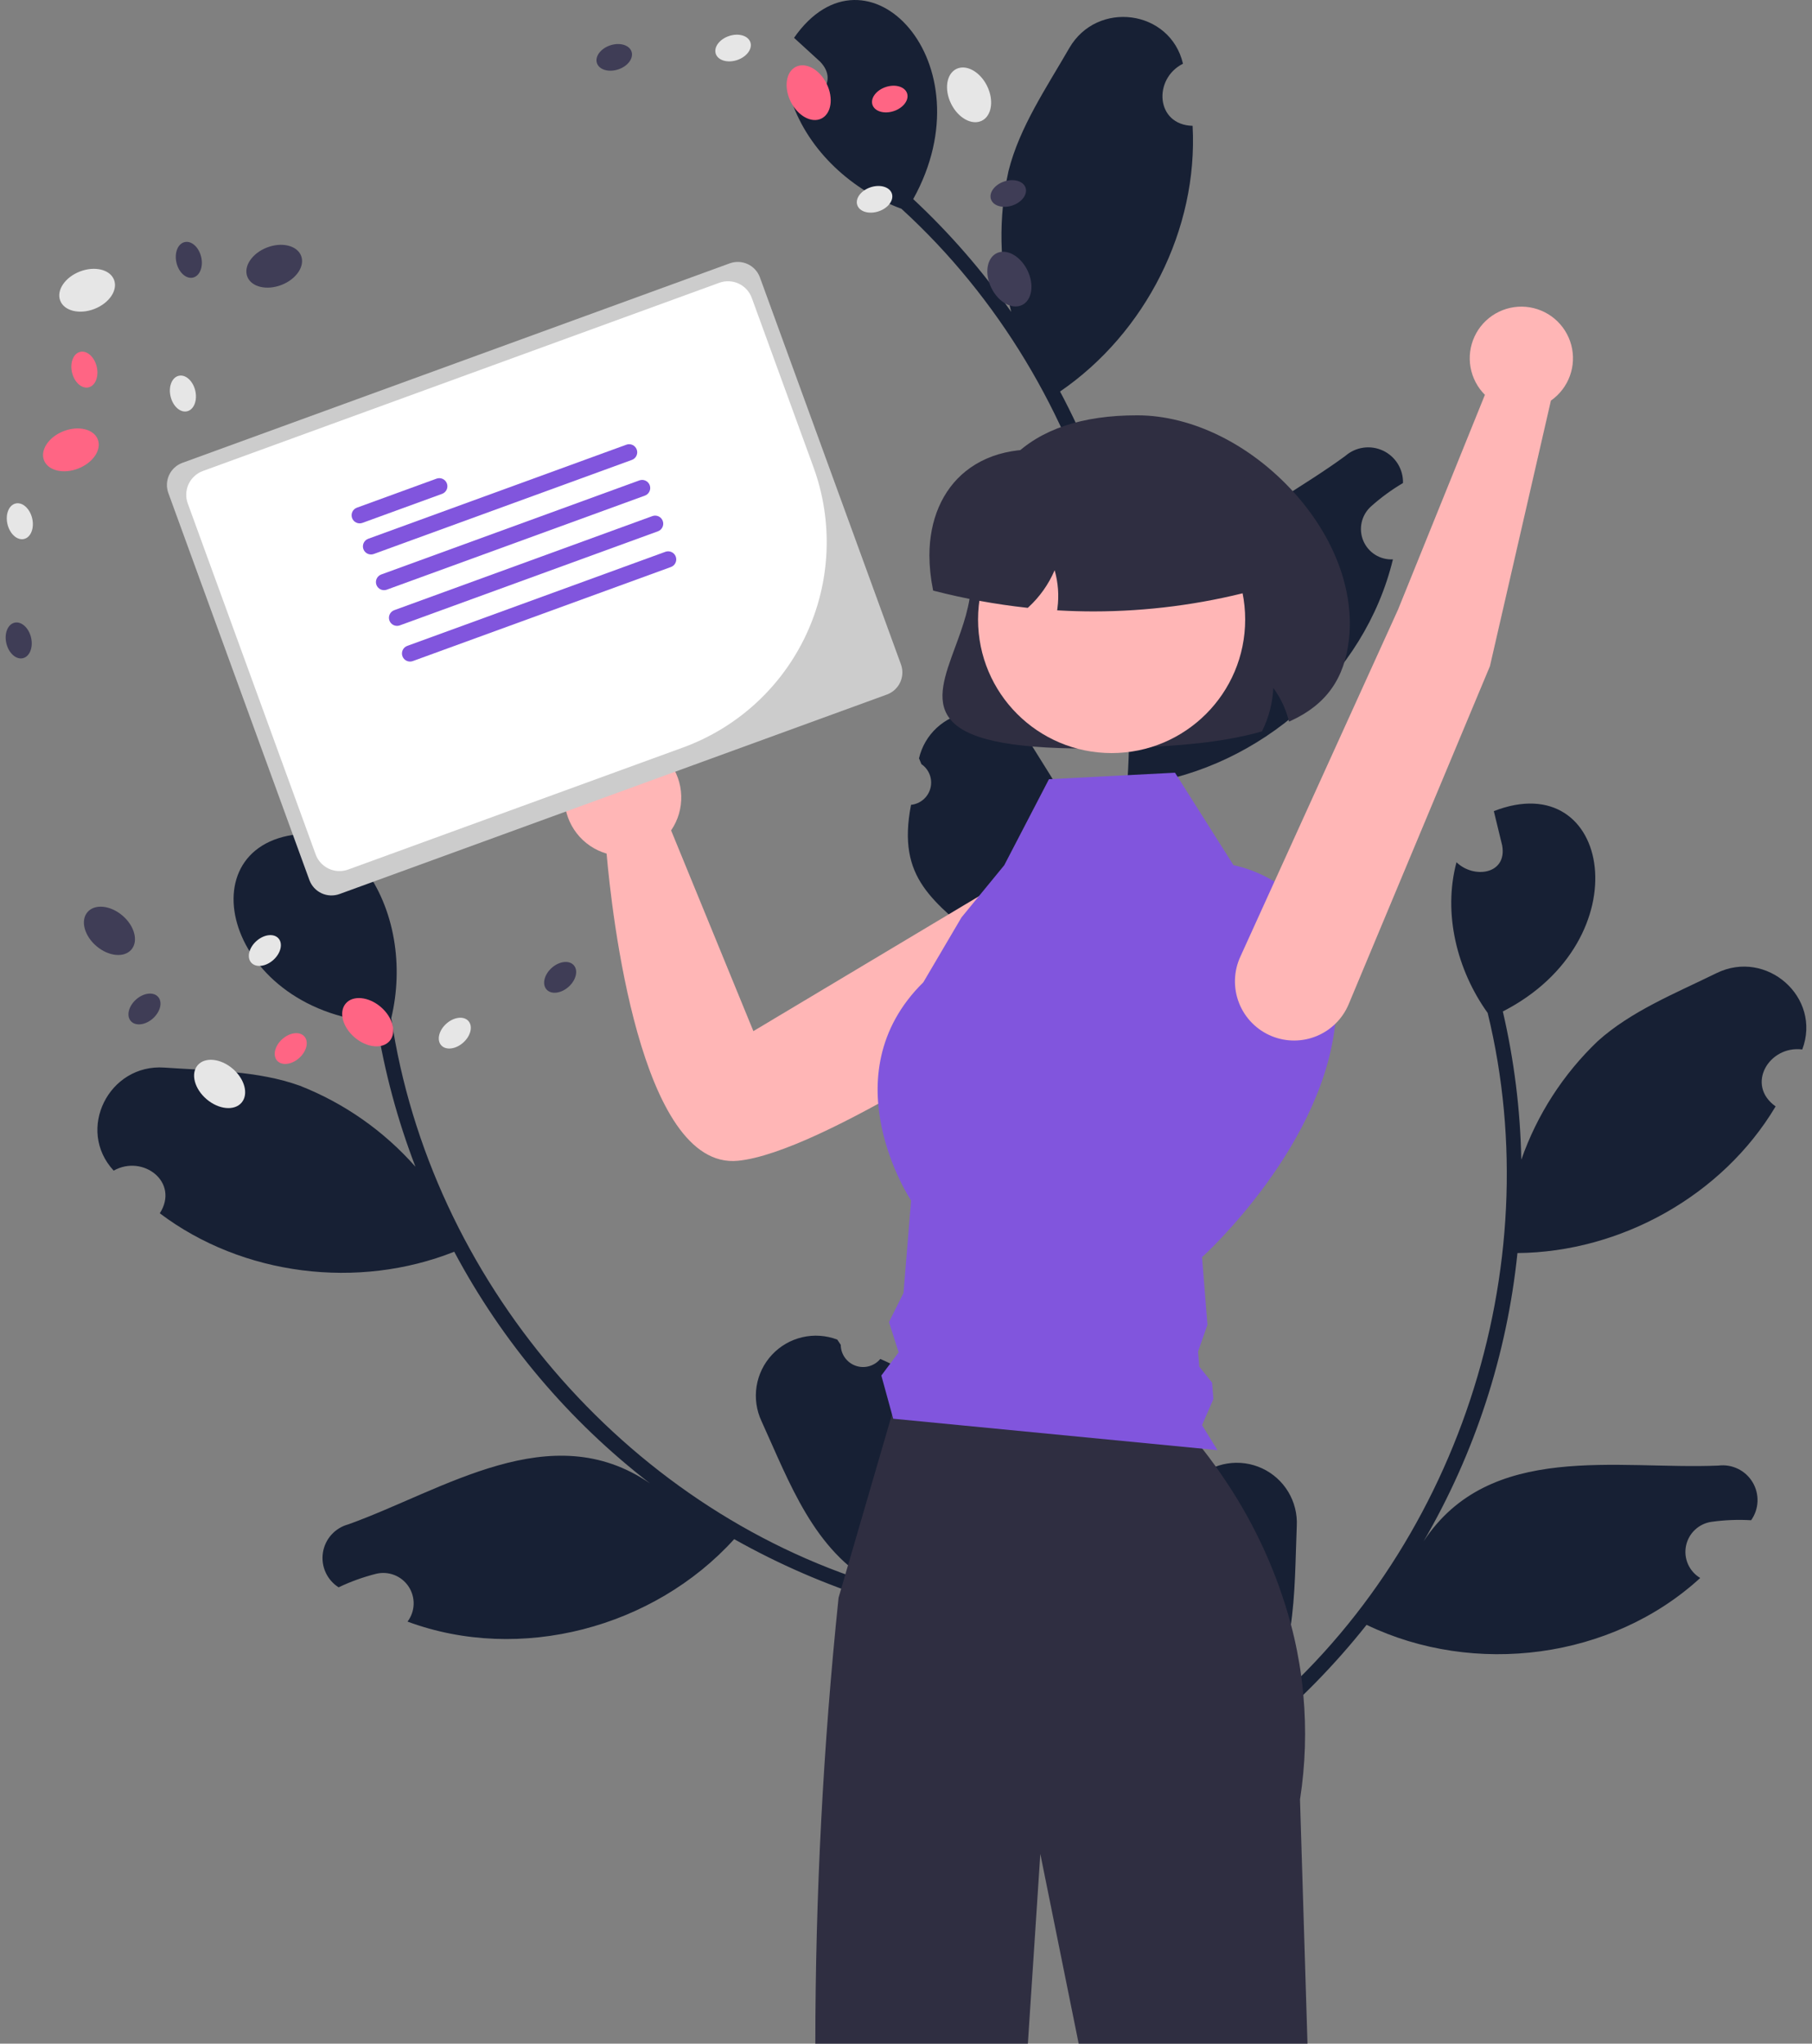 <svg width="266" height="300" viewBox="0 0 266 300" fill="none" xmlns="http://www.w3.org/2000/svg">
<rect x="0" y="0" width="266" height="300" fill="#808080" stroke="none"/>
<g clip-path="url(#clip0_848_5808)">
<path d="M170.775 222.111C171.368 222.428 172.045 222.555 172.713 222.474C173.38 222.394 174.008 222.111 174.509 221.662C175.01 221.214 175.361 220.622 175.515 219.967C175.669 219.312 175.617 218.626 175.368 218.001C175.435 217.669 175.483 217.43 175.55 217.098C176.833 215.9 178.445 215.112 180.179 214.837C181.912 214.561 183.689 214.809 185.281 215.549C186.873 216.29 188.207 217.489 189.113 218.992C190.019 220.496 190.455 222.236 190.366 223.989C189.959 233.877 190.448 244.547 183.876 252.518C213.871 228.007 227.548 186.252 218.388 148.696C213.893 142.433 211.796 134.113 213.812 126.573C216.341 129.033 221.272 128.372 220.519 124.114C220.114 122.43 219.696 120.752 219.292 119.069C236.568 112.328 241.079 138.016 220.614 148.475C222.274 155.615 223.183 162.909 223.327 170.238C225.637 163.629 229.483 157.664 234.549 152.832C239.453 148.416 245.939 145.819 251.972 142.856C259.313 139.242 267.461 146.408 264.571 154.058C259.683 153.433 256.225 159.274 260.66 162.413C252.871 175.495 237.935 183.81 222.76 183.942C221.226 198.868 216.527 213.297 208.978 226.265C218.672 211.524 237.432 215.768 252.258 215.14C253.242 215.016 254.241 215.181 255.132 215.615C256.024 216.049 256.77 216.733 257.279 217.583C257.789 218.434 258.04 219.414 258.002 220.405C257.963 221.396 257.638 222.354 257.064 223.163C255.114 223.048 253.157 223.128 251.222 223.4C250.312 223.535 249.466 223.948 248.8 224.583C248.134 225.217 247.681 226.042 247.502 226.944C247.323 227.847 247.428 228.782 247.801 229.623C248.175 230.463 248.8 231.168 249.59 231.639C236.584 243.562 216.431 246.125 200.614 238.517C195.938 244.408 190.662 249.796 184.871 254.596L161.356 243.387C161.397 243.085 161.449 242.779 161.498 242.482C163.609 243.656 165.857 244.568 168.19 245.196C165.681 235.633 162.886 230.031 170.774 222.111H170.775Z" fill="#172034"/>
<path d="M129.224 199.488C128.794 200.006 128.215 200.379 127.567 200.556C126.918 200.734 126.23 200.708 125.597 200.481C124.963 200.255 124.415 199.839 124.025 199.291C123.636 198.742 123.425 198.087 123.42 197.415C123.233 197.132 123.098 196.929 122.911 196.647C121.271 196.021 119.481 195.9 117.771 196.299C116.061 196.697 114.51 197.597 113.315 198.883C112.12 200.169 111.336 201.783 111.064 203.517C110.793 205.252 111.045 207.028 111.789 208.618C115.895 217.622 119.467 227.688 128.561 232.591C91.535 221.205 63.119 187.693 57.436 149.457C59.236 141.961 58.04 133.464 53.329 127.242C51.914 130.474 47.099 131.722 46.19 127.494C45.93 125.782 45.684 124.071 45.423 122.359C26.881 122.633 32.393 148.125 55.291 150.092C56.447 157.33 58.356 164.428 60.987 171.27C56.355 166.021 50.543 161.947 44.029 159.383C37.821 157.143 30.835 157.184 24.13 156.716C15.967 156.138 11.125 165.848 16.687 171.842C20.977 169.42 26.384 173.526 23.46 178.106C35.609 187.283 52.577 189.35 66.681 183.748C73.733 196.993 83.527 208.583 95.41 217.746C80.872 207.751 65.098 218.758 51.13 223.769C50.172 224.025 49.31 224.554 48.648 225.292C47.986 226.03 47.553 226.945 47.402 227.925C47.251 228.905 47.388 229.908 47.797 230.811C48.206 231.714 48.869 232.478 49.706 233.011C51.469 232.17 53.311 231.505 55.206 231.028C56.099 230.809 57.038 230.873 57.895 231.209C58.751 231.545 59.482 232.138 59.988 232.907C60.494 233.675 60.75 234.581 60.721 235.5C60.692 236.42 60.379 237.308 59.825 238.042C76.368 244.179 95.999 238.951 107.778 225.938C114.33 229.63 121.249 232.63 128.422 234.891L145.972 215.64C145.821 215.376 145.657 215.113 145.5 214.856C143.987 216.74 142.25 218.431 140.326 219.893C139.042 210.09 139.518 203.848 129.224 199.488L129.224 199.488Z" fill="#172034"/>
<path d="M133.74 118.143C134.409 118.075 135.042 117.803 135.551 117.364C136.061 116.925 136.423 116.34 136.589 115.688C136.755 115.037 136.717 114.35 136.48 113.72C136.242 113.091 135.817 112.55 135.262 112.17C135.132 111.857 135.038 111.632 134.909 111.319C135.306 109.609 136.205 108.057 137.491 106.861C138.776 105.665 140.389 104.881 142.124 104.608C143.858 104.335 145.634 104.586 147.224 105.33C148.815 106.073 150.147 107.274 151.051 108.779C156.226 117.214 162.581 125.799 161.569 136.081C172.804 99.009 160.876 56.721 132.333 30.652C125.11 27.959 118.73 22.221 116.2 14.838C119.671 15.47 123.396 12.172 120.396 9.057C119.122 7.885 117.839 6.725 116.565 5.553C127.148 -9.676 145.215 9.134 134.058 29.227C139.417 34.228 144.239 39.776 148.444 45.781C146.677 39.006 146.544 31.91 148.055 25.074C149.664 18.674 153.6 12.902 156.957 7.079C161.036 -0.015 171.795 1.391 173.661 9.353C169.255 11.559 169.641 18.336 175.073 18.47C175.901 33.672 168.138 48.902 155.614 57.472C162.663 70.719 166.807 85.317 167.77 100.291C167.599 82.649 185.539 75.713 197.497 66.925C198.244 66.274 199.165 65.854 200.147 65.717C201.129 65.58 202.129 65.732 203.027 66.154C203.924 66.576 204.679 67.25 205.2 68.093C205.72 68.937 205.984 69.914 205.959 70.905C204.276 71.898 202.696 73.055 201.242 74.36C200.561 74.979 200.089 75.793 199.89 76.692C199.691 77.59 199.775 78.527 200.129 79.376C200.484 80.225 201.092 80.943 201.871 81.433C202.65 81.922 203.562 82.159 204.48 82.11C200.331 99.259 185.03 112.623 167.658 115.126C167.06 122.623 165.685 130.038 163.554 137.251L137.784 141.056C137.649 140.784 137.522 140.5 137.397 140.226C139.804 140.024 142.178 139.528 144.465 138.748C137.051 132.208 131.607 129.117 133.739 118.143L133.74 118.143Z" fill="#172034"/>
<path d="M159.659 109.879C147.927 109.879 141.563 108.446 139.341 105.385C137.38 102.685 138.695 99.123 140.217 94.997C141.311 92.032 142.551 88.672 142.551 85.346C142.551 69.168 150.754 60.966 166.931 60.966C174.98 60.966 183.622 65.242 190.049 72.403C195.891 78.914 198.802 86.707 198.034 93.782C197.405 99.585 194.704 103.402 189.534 105.793L189.232 105.933L189.146 105.611C188.699 103.945 187.944 102.379 186.918 100.992C186.819 103.169 186.27 105.301 185.307 107.255L185.252 107.366L185.133 107.4C179.282 109.067 172.338 109.518 166.941 109.725C164.315 109.827 161.888 109.879 159.659 109.879Z" fill="#2F2E41"/>
<path d="M162.857 132.419C162.407 131.097 161.649 129.902 160.644 128.932C159.64 127.962 158.419 127.245 157.083 126.842C155.746 126.438 154.332 126.359 152.959 126.611C151.586 126.863 150.292 127.439 149.186 128.291L110.595 151.364L98.519 121.899C99.54 120.402 100.06 118.621 100.005 116.811C99.95 115.001 99.323 113.254 98.215 111.822C97.106 110.39 95.572 109.346 93.833 108.839C92.094 108.332 90.24 108.39 88.535 109.002C86.831 109.615 85.365 110.752 84.346 112.249C83.328 113.747 82.81 115.529 82.867 117.339C82.923 119.149 83.552 120.895 84.662 122.326C85.773 123.757 87.308 124.799 89.047 125.304C89.791 133.801 93.928 171.777 108.317 170.397C120.412 169.237 150.45 149.232 159.779 142.296C161.272 141.188 162.374 139.634 162.927 137.859C163.48 136.084 163.456 134.179 162.857 132.419Z" fill="#FFB6B6"/>
<path d="M191.938 300H158.35L152.718 272.151L150.89 300H119.69C119.702 278.13 120.841 256.275 123.103 234.522L123.49 233.205L124.101 231.098L124.487 229.775L130.944 207.603L131.454 205.844H170.333C172.57 207.945 174.634 210.224 176.503 212.659C177.137 213.466 177.798 214.34 178.476 215.282C178.947 215.948 179.434 216.649 179.922 217.383C184.254 223.833 187.492 230.953 189.506 238.456V238.462C189.848 239.745 190.15 241.059 190.414 242.402V242.408C190.649 243.601 190.857 244.812 191.019 246.051C191.142 246.953 191.249 247.866 191.327 248.791C191.795 253.914 191.631 259.076 190.84 264.159L191.938 300Z" fill="#2F2E41"/>
<path d="M13.854 45.352C16.035 44.508 17.328 42.593 16.74 41.076C16.153 39.559 13.908 39.013 11.727 39.857C9.546 40.702 8.254 42.616 8.841 44.134C9.428 45.651 11.673 46.197 13.854 45.352Z" fill="#E6E6E6"/>
<path d="M41.318 41.829C43.5 40.985 44.792 39.07 44.204 37.553C43.617 36.035 41.373 35.49 39.191 36.334C37.01 37.179 35.718 39.093 36.305 40.611C36.893 42.128 39.137 42.674 41.318 41.829Z" fill="#3F3D56"/>
<path d="M11.472 68.784C13.653 67.94 14.946 66.025 14.358 64.508C13.771 62.99 11.526 62.445 9.345 63.289C7.164 64.133 5.872 66.048 6.459 67.565C7.046 69.083 9.291 69.628 11.472 68.784Z" fill="#FF6584"/>
<path d="M3.527 79.12C4.528 78.883 5.063 77.525 4.722 76.086C4.382 74.648 3.295 73.674 2.294 73.91C1.293 74.147 0.758 75.505 1.098 76.944C1.439 78.382 2.526 79.357 3.527 79.12Z" fill="#E6E6E6"/>
<path d="M3.363 96.619C4.364 96.382 4.899 95.024 4.559 93.585C4.218 92.147 3.131 91.172 2.13 91.409C1.13 91.646 0.594 93.004 0.935 94.443C1.275 95.881 2.363 96.856 3.363 96.619Z" fill="#3F3D56"/>
<path d="M27.468 60.374C28.469 60.138 29.004 58.779 28.664 57.341C28.323 55.902 27.236 54.928 26.235 55.165C25.235 55.402 24.699 56.76 25.04 58.199C25.38 59.637 26.468 60.611 27.468 60.374Z" fill="#E6E6E6"/>
<path d="M13.003 56.862C14.004 56.625 14.539 55.267 14.199 53.828C13.858 52.39 12.771 51.416 11.77 51.653C10.77 51.889 10.235 53.248 10.575 54.686C10.915 56.125 12.003 57.099 13.003 56.862Z" fill="#FF6584"/>
<path d="M28.335 40.748C29.336 40.511 29.871 39.153 29.53 37.715C29.19 36.276 28.103 35.302 27.102 35.539C26.101 35.776 25.566 37.134 25.907 38.573C26.247 40.011 27.334 40.985 28.335 40.748Z" fill="#3F3D56"/>
<path d="M35.465 161.861C36.52 160.622 35.931 158.389 34.15 156.873C32.369 155.357 30.07 155.132 29.015 156.371C27.96 157.61 28.549 159.844 30.331 161.36C32.112 162.876 34.41 163.1 35.465 161.861Z" fill="#E6E6E6"/>
<path d="M19.29 139.388C20.345 138.149 19.756 135.915 17.975 134.399C16.194 132.883 13.895 132.658 12.84 133.897C11.786 135.136 12.375 137.37 14.156 138.886C15.937 140.402 18.236 140.627 19.29 139.388Z" fill="#3F3D56"/>
<path d="M57.205 152.799C58.259 151.56 57.67 149.327 55.889 147.81C54.108 146.294 51.809 146.07 50.754 147.309C49.7 148.548 50.289 150.781 52.07 152.297C53.851 153.814 56.15 154.038 57.205 152.799Z" fill="#FF6584"/>
<path d="M68.004 153.047C69.107 152.063 69.446 150.643 68.761 149.876C68.076 149.109 66.627 149.285 65.524 150.269C64.421 151.253 64.082 152.673 64.767 153.44C65.452 154.208 66.901 154.032 68.004 153.047Z" fill="#E6E6E6"/>
<path d="M83.47 144.859C84.573 143.874 84.912 142.454 84.227 141.687C83.542 140.92 82.093 141.096 80.99 142.08C79.887 143.065 79.548 144.485 80.233 145.252C80.918 146.019 82.367 145.843 83.47 144.859Z" fill="#3F3D56"/>
<path d="M40.121 140.92C41.224 139.935 41.562 138.515 40.878 137.748C40.193 136.981 38.744 137.157 37.641 138.141C36.538 139.126 36.199 140.546 36.884 141.313C37.569 142.08 39.018 141.904 40.121 140.92Z" fill="#E6E6E6"/>
<path d="M43.919 155.312C45.022 154.328 45.361 152.908 44.676 152.14C43.991 151.373 42.542 151.549 41.439 152.534C40.336 153.518 39.998 154.938 40.682 155.705C41.367 156.472 42.816 156.296 43.919 155.312Z" fill="#FF6584"/>
<path d="M22.449 149.502C23.552 148.518 23.891 147.098 23.206 146.331C22.522 145.564 21.072 145.74 19.97 146.724C18.867 147.708 18.528 149.128 19.212 149.895C19.897 150.663 21.346 150.487 22.449 149.502Z" fill="#3F3D56"/>
<path d="M144.13 17.723C145.59 17.005 145.937 14.722 144.905 12.623C143.872 10.524 141.852 9.404 140.392 10.122C138.932 10.841 138.585 13.124 139.617 15.223C140.649 17.322 142.67 18.441 144.13 17.723Z" fill="#E6E6E6"/>
<path d="M150.046 44.773C151.506 44.055 151.853 41.772 150.821 39.672C149.788 37.574 147.768 36.454 146.308 37.172C144.848 37.89 144.501 40.174 145.533 42.273C146.565 44.372 148.586 45.491 150.046 44.773Z" fill="#3F3D56"/>
<path d="M120.58 17.404C122.04 16.686 122.387 14.402 121.354 12.303C120.322 10.204 118.302 9.085 116.842 9.803C115.381 10.521 115.035 12.804 116.067 14.903C117.099 17.002 119.12 18.122 120.58 17.404Z" fill="#FF6584"/>
<path d="M108.201 8.819C109.605 8.354 110.48 7.186 110.156 6.21C109.832 5.234 108.433 4.819 107.029 5.285C105.626 5.75 104.751 6.918 105.075 7.894C105.398 8.87 106.798 9.285 108.201 8.819Z" fill="#E6E6E6"/>
<path d="M90.755 10.19C92.159 9.725 93.034 8.556 92.71 7.58C92.386 6.604 90.987 6.19 89.584 6.655C88.18 7.12 87.305 8.289 87.629 9.265C87.953 10.241 89.352 10.655 90.755 10.19Z" fill="#3F3D56"/>
<path d="M128.972 31.026C130.376 30.561 131.251 29.392 130.927 28.416C130.603 27.44 129.204 27.026 127.8 27.491C126.397 27.956 125.522 29.125 125.846 30.101C126.169 31.077 127.569 31.491 128.972 31.026Z" fill="#E6E6E6"/>
<path d="M131.204 16.309C132.607 15.844 133.482 14.675 133.158 13.699C132.835 12.723 131.435 12.309 130.032 12.774C128.629 13.24 127.754 14.408 128.077 15.384C128.401 16.36 129.801 16.774 131.204 16.309Z" fill="#FF6584"/>
<path d="M148.599 30.17C150.002 29.705 150.877 28.536 150.553 27.56C150.23 26.584 148.83 26.17 147.427 26.635C146.024 27.1 145.149 28.269 145.472 29.245C145.796 30.221 147.196 30.635 148.599 30.17Z" fill="#3F3D56"/>
<path d="M153.985 114.383L172.489 113.43L181.083 127.01C181.083 127.01 197.254 129.714 196.133 148.769C195.012 167.825 176.458 184.546 176.458 184.546L177.251 194.469L175.874 198.405L176.05 200.615L177.93 202.956L178.123 205.377L176.458 209.206L178.722 212.873L131.121 208.261L129.38 201.92L131.919 198.515L130.501 194.074L132.633 189.802L133.745 176.233C133.745 176.233 121.581 157.958 135.545 144.193L141.149 134.666L147.42 127.015L153.985 114.383Z" fill="#8155DD"/>
<path d="M163.184 110.548C174.012 110.548 182.791 101.77 182.791 90.941C182.791 80.113 174.012 71.334 163.184 71.334C152.355 71.334 143.577 80.113 143.577 90.941C143.577 101.77 152.355 110.548 163.184 110.548Z" fill="#FFB6B6"/>
<path d="M160.559 89.753C158.869 89.753 157.18 89.705 155.493 89.61L155.191 89.593L155.231 89.294C155.479 87.422 155.339 85.52 154.82 83.705C153.937 85.771 152.624 87.626 150.968 89.145L150.874 89.231L150.748 89.217C146.164 88.716 141.622 87.887 137.157 86.738L136.986 86.694L136.952 86.521C136.618 84.884 136.445 83.217 136.436 81.546C136.436 76.325 138.329 71.93 141.766 69.172C145.508 66.17 150.871 65.246 156.873 66.57H176.066C178.176 66.573 180.199 67.412 181.691 68.904C183.183 70.396 184.022 72.419 184.024 74.529V86.683L183.815 86.738C176.224 88.733 168.408 89.746 160.559 89.753Z" fill="#2F2E41"/>
<path d="M26.771 67.944C25.912 68.258 25.212 68.9 24.826 69.729C24.44 70.558 24.398 71.507 24.71 72.367L45.416 129.18C45.73 130.039 46.372 130.738 47.201 131.125C48.031 131.511 48.979 131.553 49.839 131.24L130.199 101.954C131.058 101.639 131.757 100.997 132.144 100.168C132.53 99.339 132.572 98.39 132.259 97.53L111.554 40.717C111.24 39.858 110.598 39.159 109.768 38.772C108.939 38.386 107.991 38.344 107.131 38.657L26.771 67.944Z" fill="#CCCCCC"/>
<path d="M100.29 109.721L51.102 127.648C50.176 127.984 49.156 127.939 48.263 127.523C47.37 127.108 46.679 126.355 46.341 125.43L27.562 73.901C27.226 72.976 27.27 71.955 27.686 71.062C28.102 70.17 28.855 69.479 29.779 69.14L105.598 41.509C106.524 41.173 107.545 41.217 108.437 41.633C109.33 42.049 110.021 42.802 110.359 43.727L119.433 68.625C122.334 76.613 121.948 85.427 118.36 93.131C114.771 100.836 108.273 106.802 100.29 109.721Z" fill="white"/>
<path d="M64.897 72.496L53.208 76.756C53.061 76.809 52.905 76.834 52.749 76.827C52.594 76.82 52.441 76.783 52.299 76.717C52.158 76.651 52.031 76.558 51.925 76.443C51.82 76.328 51.738 76.193 51.685 76.047C51.631 75.9 51.607 75.744 51.614 75.589C51.621 75.433 51.658 75.28 51.724 75.138C51.79 74.997 51.883 74.87 51.998 74.764C52.113 74.659 52.248 74.577 52.394 74.524L64.083 70.264C64.379 70.156 64.706 70.17 64.991 70.303C65.277 70.436 65.498 70.677 65.606 70.973C65.714 71.269 65.7 71.596 65.567 71.882C65.434 72.167 65.192 72.388 64.897 72.496Z" fill="#8155DD"/>
<path d="M92.763 67.512L54.872 81.322C54.725 81.375 54.569 81.4 54.413 81.393C54.257 81.386 54.104 81.349 53.962 81.283C53.821 81.217 53.694 81.124 53.588 81.009C53.483 80.894 53.401 80.759 53.347 80.613C53.294 80.466 53.27 80.31 53.276 80.154C53.283 79.998 53.321 79.845 53.387 79.704C53.453 79.562 53.546 79.435 53.661 79.329C53.776 79.224 53.911 79.142 54.058 79.089L91.949 65.28C92.096 65.226 92.252 65.202 92.407 65.209C92.563 65.216 92.716 65.253 92.858 65.319C92.999 65.385 93.126 65.478 93.232 65.593C93.337 65.708 93.419 65.843 93.472 65.989C93.526 66.136 93.55 66.291 93.543 66.447C93.536 66.603 93.499 66.756 93.433 66.898C93.367 67.039 93.274 67.166 93.159 67.272C93.044 67.377 92.91 67.459 92.763 67.512Z" fill="#8155DD"/>
<path d="M94.673 72.753L56.781 86.562C56.635 86.615 56.479 86.639 56.323 86.633C56.167 86.626 56.014 86.589 55.873 86.523C55.731 86.457 55.604 86.364 55.499 86.249C55.394 86.134 55.312 85.999 55.258 85.853C55.205 85.706 55.181 85.55 55.188 85.394C55.194 85.239 55.232 85.086 55.298 84.944C55.364 84.803 55.457 84.676 55.572 84.57C55.687 84.465 55.821 84.383 55.968 84.33L93.859 70.52C94.155 70.413 94.482 70.427 94.767 70.56C95.052 70.694 95.273 70.934 95.381 71.23C95.489 71.526 95.475 71.853 95.342 72.138C95.209 72.424 94.969 72.645 94.673 72.753Z" fill="#8155DD"/>
<path d="M96.583 77.993L58.691 91.803C58.545 91.856 58.389 91.881 58.233 91.874C58.077 91.868 57.924 91.83 57.782 91.764C57.641 91.698 57.514 91.605 57.408 91.49C57.302 91.375 57.221 91.241 57.167 91.094C57.114 90.947 57.09 90.791 57.096 90.635C57.103 90.479 57.141 90.326 57.207 90.185C57.273 90.043 57.366 89.916 57.481 89.811C57.596 89.705 57.731 89.624 57.878 89.57L95.769 75.761C95.916 75.708 96.072 75.684 96.227 75.69C96.383 75.697 96.536 75.734 96.678 75.8C96.819 75.866 96.946 75.959 97.052 76.074C97.157 76.189 97.239 76.324 97.292 76.471C97.346 76.617 97.37 76.773 97.363 76.929C97.356 77.085 97.319 77.237 97.253 77.379C97.187 77.52 97.094 77.647 96.979 77.753C96.864 77.858 96.729 77.94 96.583 77.993Z" fill="#8155DD"/>
<path d="M98.493 83.234L60.601 97.043C60.305 97.151 59.978 97.137 59.693 97.004C59.407 96.871 59.186 96.63 59.078 96.334C58.97 96.038 58.984 95.711 59.117 95.425C59.251 95.14 59.492 94.919 59.788 94.811L97.679 81.001C97.826 80.948 97.981 80.924 98.137 80.931C98.293 80.938 98.446 80.975 98.588 81.041C98.729 81.107 98.856 81.2 98.961 81.315C99.067 81.43 99.149 81.564 99.202 81.711C99.255 81.858 99.279 82.013 99.273 82.169C99.266 82.325 99.229 82.478 99.163 82.619C99.097 82.761 99.004 82.888 98.889 82.993C98.774 83.099 98.639 83.181 98.493 83.234Z" fill="#8155DD"/>
<path d="M218.722 97.788L197.976 147.433C197.091 149.534 195.415 151.202 193.311 152.078C191.206 152.955 188.842 152.968 186.727 152.116C185.634 151.676 184.641 151.017 183.81 150.18C182.979 149.343 182.327 148.346 181.894 147.249C181.462 146.152 181.257 144.978 181.292 143.8C181.327 142.621 181.603 141.462 182.101 140.393L205.232 89.484L217.983 57.958C216.881 56.859 216.144 55.447 215.872 53.915C215.601 52.383 215.807 50.804 216.464 49.393C217.121 47.982 218.196 46.808 219.544 46.029C220.891 45.251 222.446 44.906 223.996 45.042C225.546 45.178 227.017 45.788 228.209 46.788C229.4 47.789 230.255 49.133 230.657 50.636C231.058 52.14 230.987 53.73 230.453 55.192C229.919 56.654 228.948 57.916 227.672 58.806L218.722 97.788Z" fill="#FFB6B6"/>
</g>
<defs>
<clipPath id="clip0_848_5808">
<rect width="264.335" height="300" fill="white" transform="translate(0.833)"/>
</clipPath>
</defs>
</svg>
